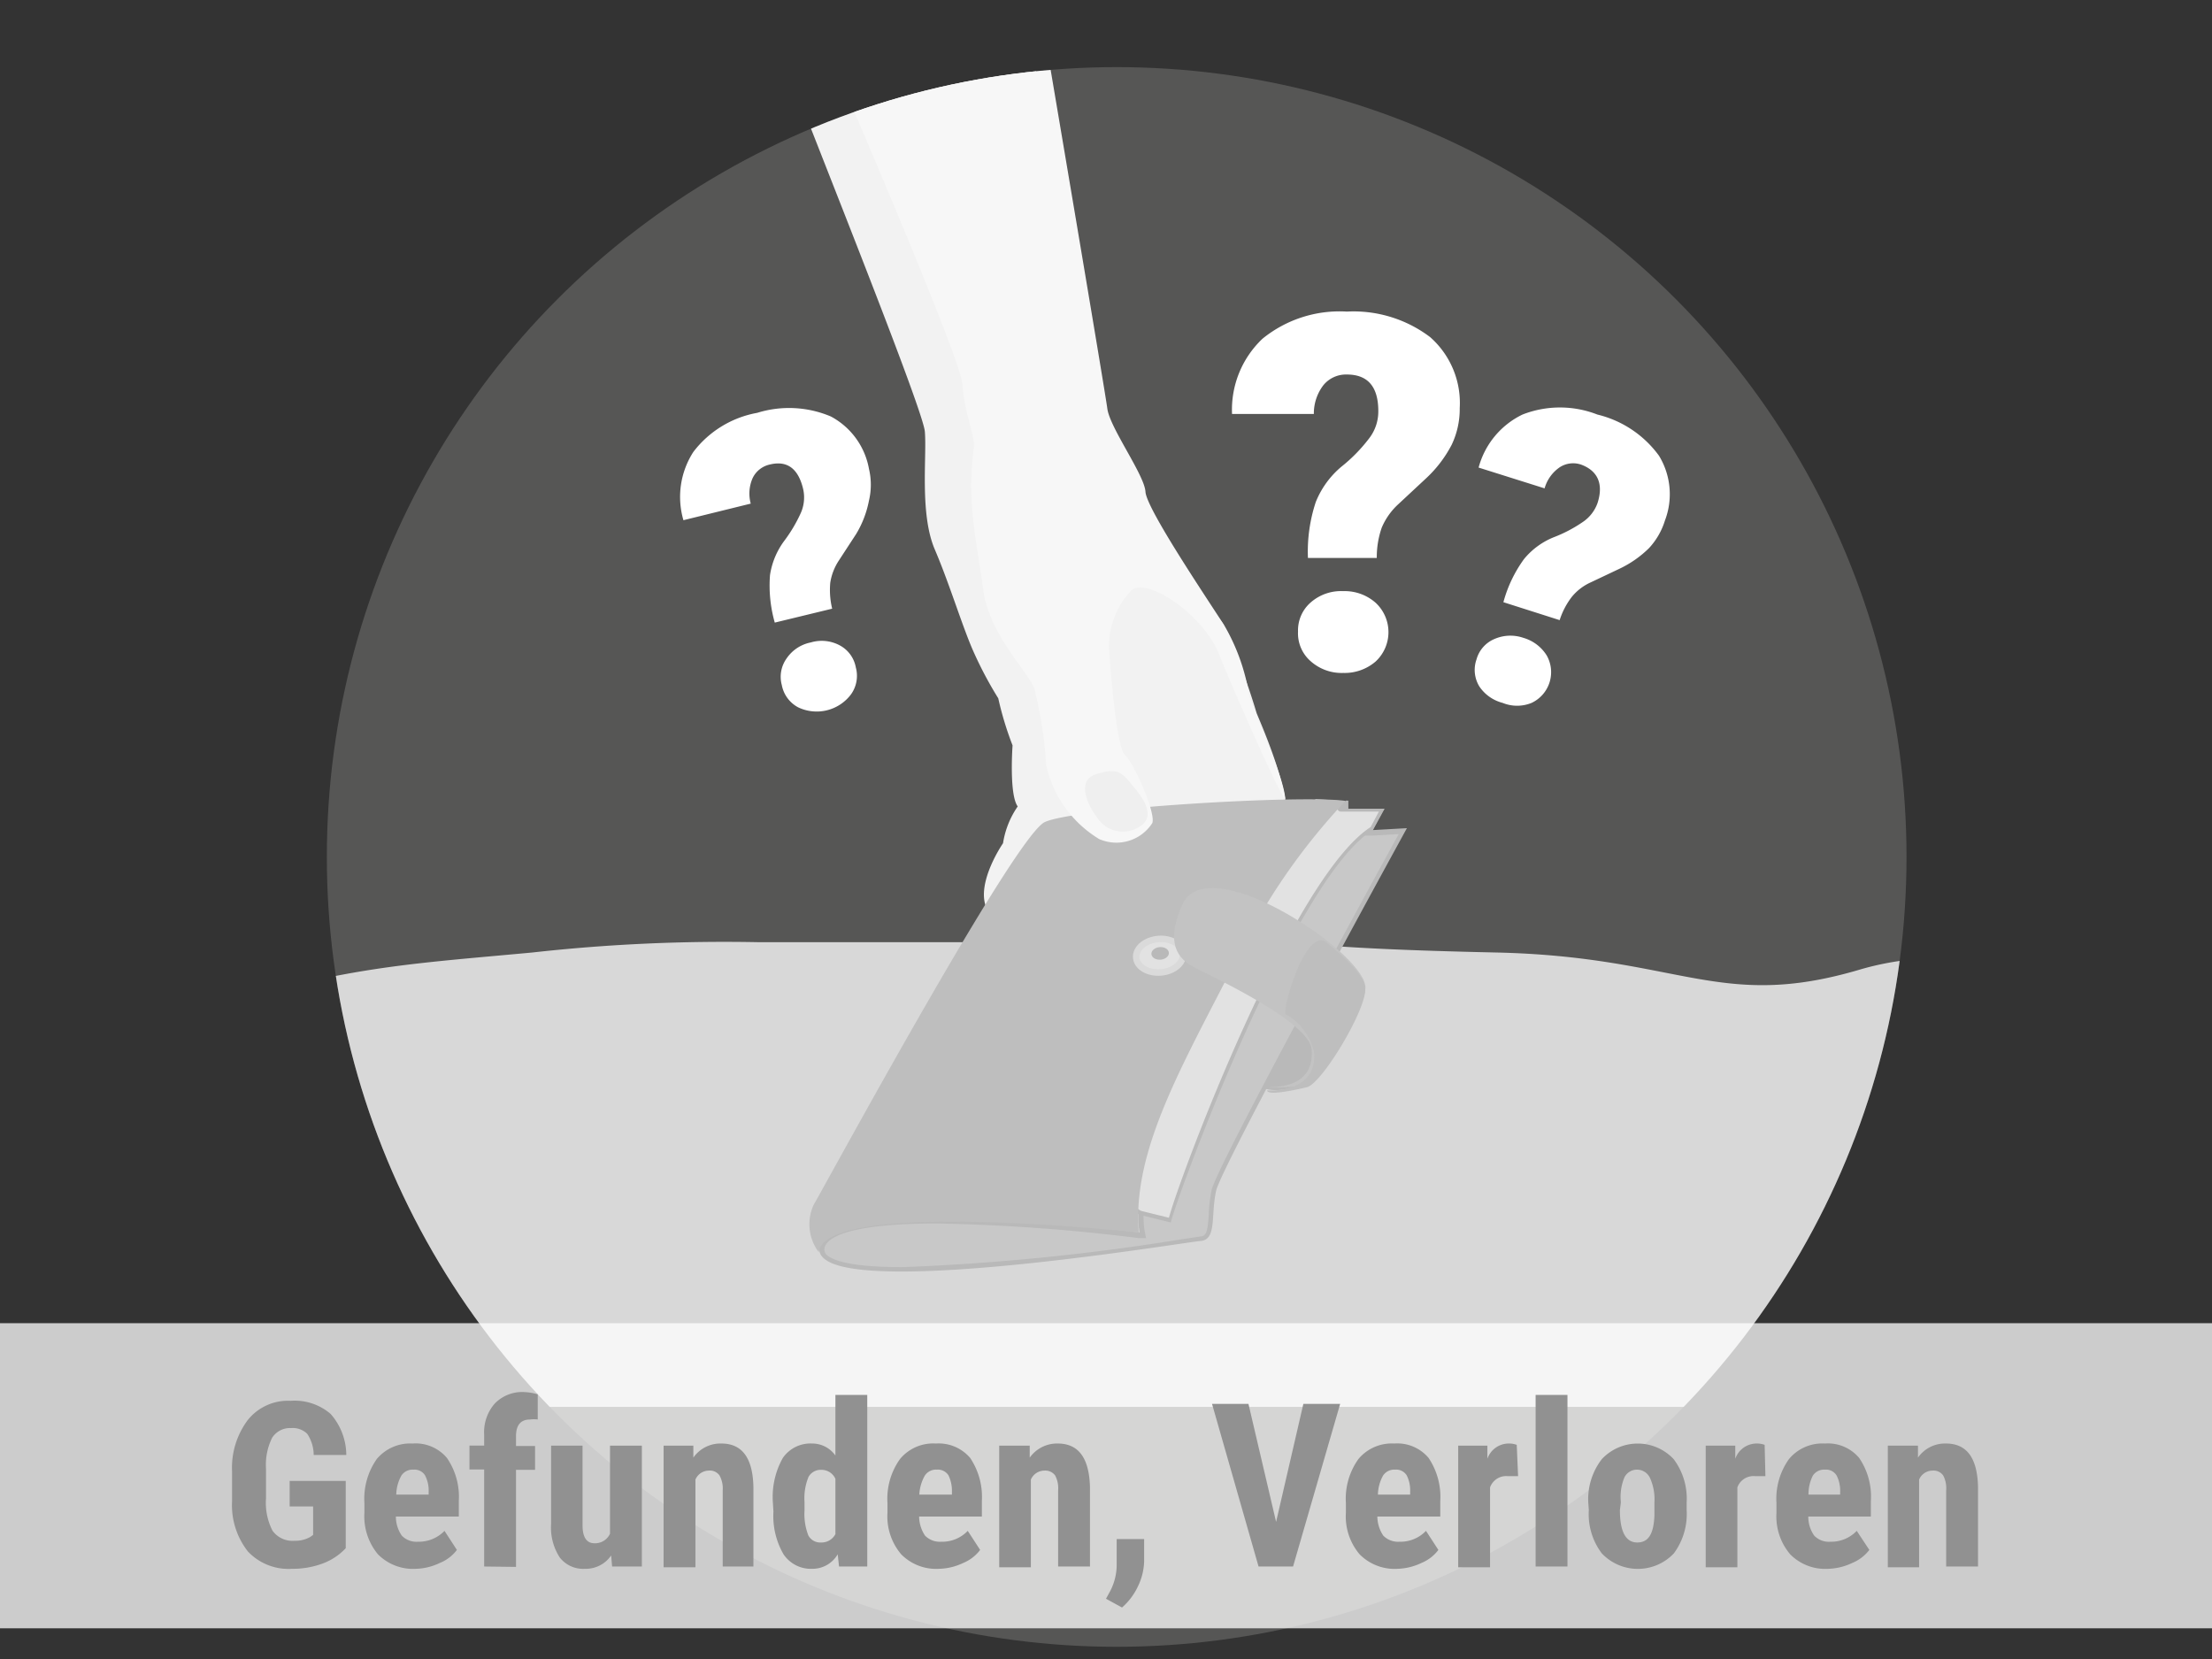 <svg xmlns="http://www.w3.org/2000/svg" viewBox="0 0 116 87"><rect x="0" y="0" width="116" height="87" fill="#333333" stroke="none"/><defs><clipPath id="a"><circle cx="58.56" cy="44.94" r="41.42" fill="none"/></clipPath></defs><g data-name="Ebene 1"><circle cx="58.56" cy="44.94" r="41.42" fill="#aeacaa" opacity=".29"/><g clip-path="url(#a)"><path d="M13.11 52.28c5.56-1.61 9-1.79 14.81-2.33a90.93 90.93 0 0 1 11.86-.54H65.6c3.73 0 3.17.33 12.84.54s11.71 3.08 19.08.9 16.26 1.87 16.26 1.87v21.06H13.11Z" fill="#d8d8d8"/><path d="M40.83 2.32c.75 2.19 7.56 19 7.67 20.31s-.28 4.31.52 6.18 1.49 4.19 2.08 5.47a20 20 0 0 0 1.25 2.34 17.05 17.05 0 0 0 .75 2.47s-.19 2.57.27 3.2a4.64 4.64 0 0 0-.77 1.93s-1.42 2.05-.88 3.37 2.82 4.41 5.15 3.81 10.29-6.28 10.59-8-1.21-5.15-1.56-6a36.6 36.6 0 0 0-1.75-4.67c-.7-1.15-6.23-5.78-7.24-12.47-.23-1.5-2.7-17.32-2.7-17.32Z" fill="#f2f2f2"/><path d="m66 56.87 2.24-4.12 2 1.34s-1.21 2.8-1.63 2.84-2.12.55-2.61-.06Z" fill="#b9b9b9"/><path d="M47.34 66.56c-2.78 0-3.74-.38-4.05-.7a.53.53 0 0 1-.15-.36c0-.69 1.09-1.5 6.06-1.5a96.75 96.75 0 0 1 10.6.77h.18v-.18c-.87-4.89 7.69-19.55 10.59-22.33v.44l1.78-.15-.6 1.11 1.84-.11c-1.15 2.13-9.59 17.6-9.9 18.86a8.6 8.6 0 0 0-.15 1.26c0 .82-.1 1.25-.55 1.29l-1.07.15a121.66 121.66 0 0 1-14.58 1.45Z" fill="#c8c8c8"/><path d="M70.43 42.58v.27h.27l1.4-.12-.37.67-.23.42h.49l1.36-.08c-1.53 2.78-9.53 17.42-9.81 18.66a7.64 7.64 0 0 0-.15 1.28c-.06.88-.12 1.14-.43 1.16L61.9 65a119.45 119.45 0 0 1-14.56 1.45c-2.74 0-3.66-.35-4-.65a.38.38 0 0 1-.11-.27c0-.41.61-1.37 5.92-1.37a99.26 99.26 0 0 1 10.58.77h.37l-.07-.36c-.84-4.75 7.29-18.8 10.35-22m.22-.59c-2.56 2.16-11.77 17.39-10.84 22.65a95.32 95.32 0 0 0-10.61-.78c-3.33 0-6.15.38-6.19 1.64 0 .89 1.78 1.19 4.33 1.19 5.69 0 15-1.55 15.66-1.6.88-.07.53-1.33.83-2.65s10-19 10-19l-1.78.1.61-1.12-1.9.17v-.59Z" fill="#b9b9b9"/><path d="m59.77 63.62-1.1-.62c-.39-5.07 8.82-19.41 10.4-21l1.38.1-.24.25a.11.11 0 0 0 0 .1.1.1 0 0 0 .08 0h2.17l-.53 1C67.76 46.09 61.79 62.23 61.34 64Z" fill="#e2e2e2"/><path d="m69.08 42.09 1.17.06-.1.11a.17.17 0 0 0 0 .19.17.17 0 0 0 .16.11h2l-.43.81c-4.14 2.68-10 18.31-10.58 20.49l-1.46-.36-1-.6c-.31-5.13 8.57-19 10.28-20.84M69 41.9c-1.62 1.62-10.82 16-10.38 21.14l1.12.66 1.66.41c.19-1 6.36-17.92 10.58-20.58l.61-1.12h-2.32l.37-.39L69 41.9Z" fill="#b9b9b9"/><path d="M42.94 65.67a2.43 2.43 0 0 1-.27-2.49c.47-.78 10.52-19.33 12.12-20.07s13.5-1.44 15.77-1.11a33.08 33.08 0 0 0-5.72 8.32c-2.84 5.57-5.48 10-5.12 14.32 0 0-16.5-1.83-16.78 1.03Z" fill="#bebebe"/><ellipse cx="60.81" cy="50.12" rx="1.23" ry=".88" transform="rotate(-4.85 60.8 50.122)" fill="#e2e2e2" stroke="#dadada" stroke-miterlimit="10" stroke-width=".34"/><ellipse cx="60.84" cy="50" rx=".46" ry=".33" transform="rotate(-4.85 60.806 50.004)" fill="#b9b9b9"/><path d="M62 47.45c-.77 1.73-.46 2.71.6 3.26s6.06 2.88 6.18 4.32c.19 2.21-2.28 1.93-2.24 2a10.81 10.81 0 0 0 2.06-.15c.87-.38 3.1-4.16 3-5.16-.16-1.84-8.29-7.25-9.6-4.27Z" fill="#c3c3c3"/><path d="M67.42 53.18a3.1 3.1 0 0 1 1.49 2c.19 2.21-2.46 2-2.46 2 0 .36 2.14-.18 2.14-.18.87-.38 3.1-4.16 3-5.16 0-.58-.88-1.47-2-2.4s-2.37 3.56-2.17 3.74Z" fill="#bebebe"/><path d="M51.08 23.41c-.42 3 .17 5.09.48 7.49s2.35 4.3 2.68 5.21a21.49 21.49 0 0 1 .62 4A6.06 6.06 0 0 0 57.64 44a2.24 2.24 0 0 0 2.79-.84c.19-.55-1-3.21-1.44-3.57s-.77-4.6-.84-5.68A4.34 4.34 0 0 1 59.29 31c.74-.83 3.79 1.18 4.63 3.29s3.55 8.19 3.48 7.56c-.14-1.34-1.68-4.57-1.89-5.38a10.59 10.59 0 0 0-1.31-3.68c-1-1.55-4.08-6.12-4.13-7s-1.87-3.36-2-4.36S55 3.09 55 3.09L44 4s6.38 14.75 6.47 16.15.67 2.85.61 3.26Z" fill="#f7f7f7"/><path d="M57.45 40.61c1.28-.43 1.45 0 2.07.74s1 1.55.24 2a1.6 1.6 0 0 1-2.22-.47c-.54-.7-1.07-1.94-.09-2.27Z" fill="#efefef"/><path d="M68.59 29.26a8.27 8.27 0 0 1 .41-2.93 4.69 4.69 0 0 1 1.35-1.86A8.34 8.34 0 0 0 71.79 23a2.3 2.3 0 0 0 .49-1.44q0-1.92-1.65-1.92a1.53 1.53 0 0 0-1.23.56 2.44 2.44 0 0 0-.5 1.51h-4.29a5.12 5.12 0 0 1 1.6-3.95 6.41 6.41 0 0 1 4.42-1.42A6.65 6.65 0 0 1 75 17.68a4.6 4.6 0 0 1 1.55 3.72 4.36 4.36 0 0 1-.42 1.92 6.47 6.47 0 0 1-1.34 1.76l-1.46 1.36a3.53 3.53 0 0 0-.87 1.23 4.71 4.71 0 0 0-.26 1.59Zm-.52 3.86a1.94 1.94 0 0 1 .68-1.54 2.41 2.41 0 0 1 1.69-.58 2.45 2.45 0 0 1 1.7.61 2.1 2.1 0 0 1 0 3.08 2.49 2.49 0 0 1-1.7.6 2.44 2.44 0 0 1-1.69-.6 1.94 1.94 0 0 1-.68-1.57ZM77.43 34.58a1.63 1.63 0 0 1 .94-1.07 2.09 2.09 0 0 1 1.52-.06 2.14 2.14 0 0 1 1.22.92 1.78 1.78 0 0 1-.79 2.49 2 2 0 0 1-1.52 0 2.1 2.1 0 0 1-1.22-.86 1.66 1.66 0 0 1-.15-1.42Zm1.41-3a6.9 6.9 0 0 1 1.08-2.26 3.89 3.89 0 0 1 1.57-1.15 7.26 7.26 0 0 0 1.52-.8 2 2 0 0 0 .77-1c.32-1 0-1.68-.85-2a1.29 1.29 0 0 0-1.13.13 2 2 0 0 0-.8 1.11l-3.46-1.09a4.33 4.33 0 0 1 2.3-2.78 5.39 5.39 0 0 1 3.93 0A5.62 5.62 0 0 1 87 23.9a3.87 3.87 0 0 1 .31 3.4 3.74 3.74 0 0 1-.83 1.44 5.62 5.62 0 0 1-1.54 1.08l-1.52.72a2.73 2.73 0 0 0-1 .77 4 4 0 0 0-.63 1.21ZM40.63 32.65a7.1 7.1 0 0 1-.25-2.49 4 4 0 0 1 .75-1.8 7.74 7.74 0 0 0 .87-1.47 2 2 0 0 0 .11-1.28c-.26-1.05-.84-1.47-1.74-1.25a1.31 1.31 0 0 0-.9.71 2 2 0 0 0-.1 1.34l-3.53.87a4.35 4.35 0 0 1 .52-3.58 5.41 5.41 0 0 1 3.35-2.05 5.62 5.62 0 0 1 3.86.19 3.89 3.89 0 0 1 2 2.75 3.6 3.6 0 0 1 0 1.66A5.33 5.33 0 0 1 44.9 28l-.9 1.38a2.92 2.92 0 0 0-.46 1.18 4.17 4.17 0 0 0 .1 1.36Zm.37 3.28a1.65 1.65 0 0 1 .25-1.4 2 2 0 0 1 1.27-.84 2 2 0 0 1 1.51.15 1.64 1.64 0 0 1 .85 1.16 1.67 1.67 0 0 1-.25 1.41 2.25 2.25 0 0 1-2.78.68 1.67 1.67 0 0 1-.85-1.16Z" fill="#fff"/></g><path fill="#fff" opacity=".75" d="M0 69.39h116v16H0z"/><g fill="#919191"><path d="M18.13 81.19a3.15 3.15 0 0 1-1.23.81 4.48 4.48 0 0 1-1.58.27 2.92 2.92 0 0 1-2.32-.91 3.93 3.93 0 0 1-.83-2.65v-1.54a4.17 4.17 0 0 1 .83-2.71 2.7 2.7 0 0 1 2.24-1 2.89 2.89 0 0 1 2.1.69 3.28 3.28 0 0 1 .82 2.15h-1.71a2 2 0 0 0-.34-1.11 1.08 1.08 0 0 0-.84-.3 1.11 1.11 0 0 0-1 .51 3.2 3.2 0 0 0-.32 1.63v1.54a3.21 3.21 0 0 0 .34 1.7 1.29 1.29 0 0 0 1.15.53 1.59 1.59 0 0 0 .83-.2l.15-.11V79h-1.23v-1.34h2.94ZM21.82 82.27a2.59 2.59 0 0 1-2-.76 3.11 3.11 0 0 1-.71-2.18v-.51a3.63 3.63 0 0 1 .65-2.31 2.29 2.29 0 0 1 1.88-.81 2.14 2.14 0 0 1 1.8.76 3.6 3.6 0 0 1 .62 2.26v.81h-3.3a1.76 1.76 0 0 0 .31 1 1.07 1.07 0 0 0 .85.32 1.87 1.87 0 0 0 1.39-.57l.65 1a2.09 2.09 0 0 1-.89.68 3.05 3.05 0 0 1-1.25.31Zm-1-3.89h1.66v-.15a1.74 1.74 0 0 0-.19-.86.65.65 0 0 0-.61-.3.7.7 0 0 0-.63.31 2.13 2.13 0 0 0-.27 1ZM25.39 82.15v-5.09h-.77v-1.25h.77v-.57a2.28 2.28 0 0 1 .55-1.63 2 2 0 0 1 1.51-.61 3 3 0 0 1 .75.12v1.32a1.56 1.56 0 0 0-.4 0c-.49 0-.74.29-.74.88v.51h1v1.25h-1v5.09ZM32.05 81.57a1.61 1.61 0 0 1-1.38.7 1.55 1.55 0 0 1-1.32-.6 2.88 2.88 0 0 1-.45-1.75v-4.11h1.65V80c0 .62.22.93.62.93a.86.86 0 0 0 .82-.5v-4.62h1.67v6.34H32.1ZM36.36 75.81v.63a1.73 1.73 0 0 1 1.47-.74c1.09 0 1.65.76 1.68 2.29v4.16H37.9v-4a1.41 1.41 0 0 0-.17-.78.62.62 0 0 0-.56-.25.77.77 0 0 0-.7.47v4.6H34.8v-6.38ZM40.53 78.79a4.19 4.19 0 0 1 .52-2.33 1.76 1.76 0 0 1 1.54-.76 1.49 1.49 0 0 1 1.22.63v-3.18h1.67v9H44l-.07-.64a1.53 1.53 0 0 1-1.32.76 1.73 1.73 0 0 1-1.52-.76 4 4 0 0 1-.53-2.24Zm1.66.42a3.09 3.09 0 0 0 .2 1.31.71.71 0 0 0 .67.37.82.82 0 0 0 .75-.44v-2.9a.8.8 0 0 0-.74-.47.73.73 0 0 0-.67.37 2.93 2.93 0 0 0-.21 1.32ZM49.26 82.27a2.58 2.58 0 0 1-2-.76 3.07 3.07 0 0 1-.72-2.18v-.51a3.57 3.57 0 0 1 .66-2.31 2.26 2.26 0 0 1 1.88-.81 2.17 2.17 0 0 1 1.8.76 3.67 3.67 0 0 1 .61 2.26v.81H48.2a1.83 1.83 0 0 0 .31 1 1.09 1.09 0 0 0 .85.32 1.85 1.85 0 0 0 1.39-.57l.65 1a2.12 2.12 0 0 1-.88.68 3.12 3.12 0 0 1-1.26.31Zm-1-3.89h1.66v-.15a1.87 1.87 0 0 0-.18-.86.66.66 0 0 0-.61-.3.7.7 0 0 0-.63.31 2.24 2.24 0 0 0-.29 1ZM54 75.81v.63a1.76 1.76 0 0 1 1.47-.74c1.09 0 1.65.76 1.69 2.29v4.16h-1.67v-4a1.42 1.42 0 0 0-.16-.78.64.64 0 0 0-.56-.25.78.78 0 0 0-.71.47v4.6H52.4v-6.38ZM58.84 84.3l-.84-.46.23-.42a3 3 0 0 0 .33-1.42v-1.29H60v1.18a3.22 3.22 0 0 1-.32 1.29 3.37 3.37 0 0 1-.84 1.12ZM66.92 79.81l1.43-6.19h1.93l-2.47 8.53H66l-2.44-8.53h1.91ZM73.3 82.27a2.58 2.58 0 0 1-2-.76 3.07 3.07 0 0 1-.72-2.18v-.51a3.57 3.57 0 0 1 .66-2.31 2.28 2.28 0 0 1 1.88-.81 2.14 2.14 0 0 1 1.8.76 3.67 3.67 0 0 1 .61 2.26v.81h-3.3a1.83 1.83 0 0 0 .31 1 1.09 1.09 0 0 0 .85.32 1.85 1.85 0 0 0 1.39-.57l.65 1a2.12 2.12 0 0 1-.88.68 3.12 3.12 0 0 1-1.25.31Zm-1-3.89h1.65v-.15a1.75 1.75 0 0 0-.18-.86.65.65 0 0 0-.61-.3.7.7 0 0 0-.63.31 2.13 2.13 0 0 0-.27 1ZM79.61 77.41h-.55a.9.9 0 0 0-.92.59v4.19h-1.67v-6.38H78v.69a1.19 1.19 0 0 1 1.08-.8 1.2 1.2 0 0 1 .46.07ZM82.2 82.15h-1.67v-9h1.67ZM83.29 78.78a3.44 3.44 0 0 1 .71-2.26 2.58 2.58 0 0 1 3.77 0 3.45 3.45 0 0 1 .68 2.27v.4a3.47 3.47 0 0 1-.67 2.27 2.6 2.6 0 0 1-3.78 0 3.4 3.4 0 0 1-.68-2.27Zm1.66.41c0 1.14.31 1.7.91 1.7s.86-.47.9-1.41v-.7a2.68 2.68 0 0 0-.24-1.29.75.75 0 0 0-.68-.42.73.73 0 0 0-.66.42 2.68 2.68 0 0 0-.18 1.29ZM92.58 77.41h-.55a.9.9 0 0 0-.92.59v4.19h-1.66v-6.38H91v.69a1.19 1.19 0 0 1 1.08-.8 1.2 1.2 0 0 1 .46.07ZM95.88 82.27a2.58 2.58 0 0 1-2-.76 3.07 3.07 0 0 1-.72-2.18v-.51a3.57 3.57 0 0 1 .66-2.31 2.28 2.28 0 0 1 1.88-.81 2.14 2.14 0 0 1 1.8.76 3.6 3.6 0 0 1 .61 2.26v.81h-3.28a1.69 1.69 0 0 0 .31 1 1.06 1.06 0 0 0 .85.32 1.85 1.85 0 0 0 1.38-.57l.66 1a2.16 2.16 0 0 1-.89.68 3.12 3.12 0 0 1-1.26.31Zm-1-3.89h1.62v-.15a1.74 1.74 0 0 0-.19-.86.65.65 0 0 0-.61-.3.7.7 0 0 0-.63.31 2.13 2.13 0 0 0-.23 1ZM100.58 75.81v.63a1.73 1.73 0 0 1 1.47-.74c1.09 0 1.65.76 1.68 2.29v4.16h-1.67v-4a1.42 1.42 0 0 0-.16-.78.62.62 0 0 0-.56-.25.77.77 0 0 0-.7.47v4.6H99v-6.38Z"/></g></g></svg>